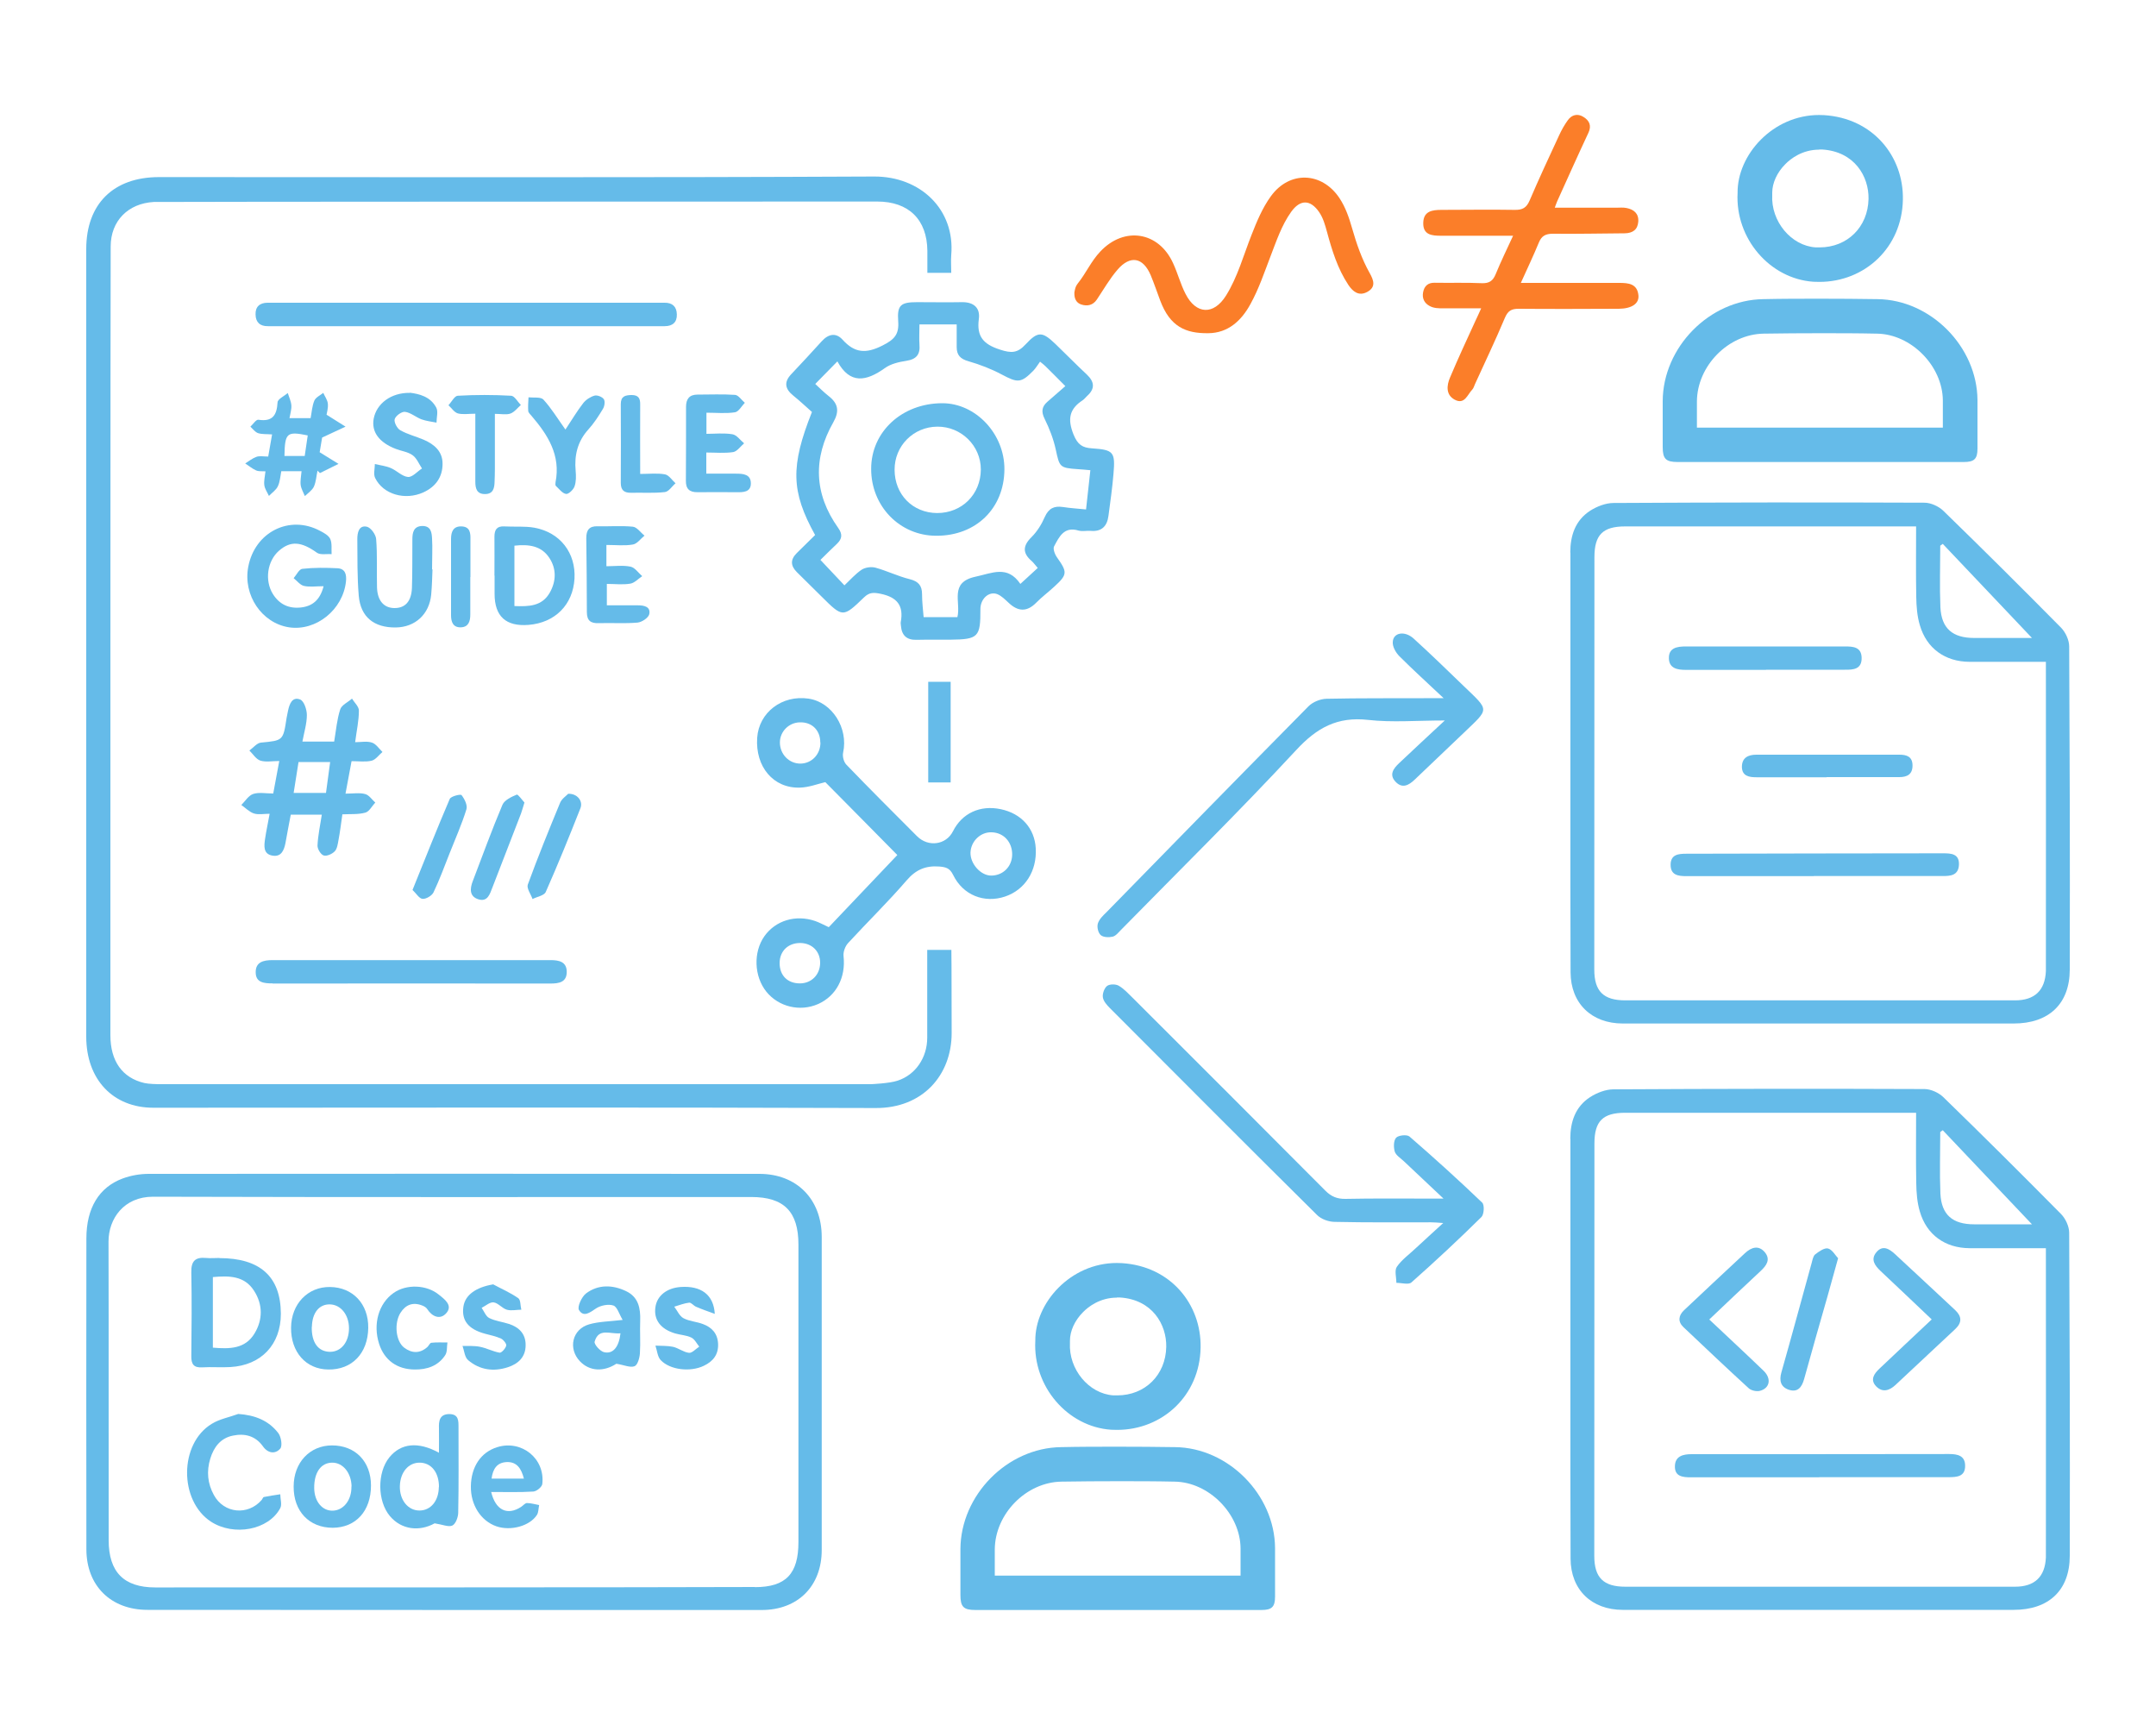 <?xml version="1.0" encoding="UTF-8"?><svg id="_コンテンツ" xmlns="http://www.w3.org/2000/svg" viewBox="0 0 150 120"><defs><style>.cls-1{fill:#65bbe9;}.cls-2{fill:#fb7e29;}</style></defs><path class="cls-2" d="M105.31,16.4c-1.72,0-3.38,0-5.04,0-.65,0-1.27-.05-1.25-.9.02-.82.63-.9,1.28-.9,1.69,0,3.39-.03,5.08,0,.54.01.82-.14,1.04-.65.65-1.52,1.35-3.02,2.05-4.53.17-.37.37-.73.61-1.06.27-.38.68-.48,1.08-.23.41.25.59.6.35,1.11-.74,1.58-1.45,3.17-2.17,4.76-.07.15-.11.3-.17.45,1.44,0,2.85,0,4.25,0,.25,0,.5-.03.74.02.51.1.86.38.82.95-.04.56-.39.8-.94.81-1.67.01-3.33.05-5,.03-.51,0-.79.15-.98.62-.37.9-.79,1.78-1.25,2.8,1.34,0,2.58,0,3.82,0,1.01,0,2.02,0,3.03,0,.64,0,1.25.06,1.33.86.06.58-.46.93-1.36.94-2.32.01-4.65.02-6.97,0-.51,0-.75.14-.96.63-.65,1.55-1.38,3.07-2.08,4.61-.06.12-.09.27-.18.37-.35.36-.54,1.09-1.24.71-.62-.34-.55-.99-.32-1.53.56-1.33,1.17-2.64,1.77-3.95.11-.24.23-.48.4-.87-.95,0-1.78,0-2.62,0-.33,0-.67,0-.96-.16-.38-.2-.54-.54-.46-.96.08-.42.33-.67.8-.66,1.09.02,2.19-.02,3.28.03.52.02.78-.16.97-.63.37-.9.8-1.78,1.21-2.67Z"/><path class="cls-2" d="M74.74,20.4c.04-.23.06-.45.26-.7.56-.7.92-1.54,1.55-2.2,1.66-1.77,4.07-1.4,5.07.82.32.69.51,1.44.86,2.12.73,1.44,1.96,1.5,2.82.12.81-1.3,1.21-2.79,1.77-4.21.37-.94.75-1.87,1.35-2.7,1.29-1.78,3.54-1.71,4.77.13.43.65.67,1.37.88,2.1.31,1.08.67,2.13,1.22,3.11.28.5.46.98-.17,1.32-.59.32-1.01-.04-1.31-.49-.75-1.13-1.14-2.41-1.49-3.7-.13-.47-.26-.95-.54-1.36-.61-.89-1.32-.9-1.95-.02-.67.94-1.03,2.04-1.44,3.1-.43,1.12-.81,2.26-1.39,3.31-.63,1.16-1.56,2.02-2.94,2.03-1.58.02-2.66-.46-3.34-2.27-.22-.59-.42-1.18-.66-1.76-.53-1.25-1.42-1.42-2.31-.39-.55.64-.97,1.38-1.44,2.08-.27.4-.67.48-1.09.34-.34-.11-.49-.42-.47-.81Z"/><path class="cls-1" d="M126.65,23.18c1.31,0,2.62,0,3.93.03,2.38.03,4.57,2.24,4.59,4.64,0,.63,0,1.27,0,1.9h-3.24s-2.67,0-2.67,0h-2.67s-.07,0-.11,0h-2.49s-2.6,0-2.6,0h-3.33c0-.61,0-1.22,0-1.83.02-2.47,2.18-4.67,4.64-4.71,1.31-.02,2.62-.03,3.94-.03M126.65,20.78c-1.32,0-2.65,0-3.97.03-3.75.05-6.98,3.34-7,7.09,0,1.07,0,2.13,0,3.2,0,.82.22,1.04,1.04,1.04,1.56,0,3.12,0,4.69,0,1.73,0,3.46,0,5.2,0h0c1.78,0,3.56,0,5.34,0,1.56,0,3.12,0,4.68,0,.73,0,.95-.22.95-.93,0-1.13,0-2.26,0-3.39-.03-3.7-3.25-6.97-6.96-7.01-1.32-.02-2.64-.03-3.96-.03h0Z"/><path class="cls-1" d="M126.56,10.4c.07,0,.14,0,.21,0,2.26.14,3.26,1.88,3.23,3.44-.04,1.95-1.47,3.37-3.41,3.37-.09,0-.17,0-.26,0-1.72-.11-3.13-1.82-3.03-3.65,0-.05,0-.11,0-.16,0-.66.33-1.4.91-1.98.37-.38,1.18-1.01,2.36-1.01M126.56,8c-3.23,0-5.7,2.78-5.67,5.42-.17,3.17,2.24,5.97,5.27,6.18.14,0,.28.01.42.01,3.15,0,5.75-2.38,5.81-5.72.06-3.02-2.09-5.67-5.48-5.88-.12,0-.24-.01-.36-.01h0Z"/><path class="cls-1" d="M66.19,18.98h-1.67c0-.53,0-1.03,0-1.53-.02-2.18-1.3-3.43-3.49-3.43-4.73,0-50.08.01-50.33.03-1.78.1-3,1.31-3,3.1-.02,6.16-.02,39.02-.02,54.86,0,1.81.83,2.97,2.36,3.33.3.07.92.08.92.08h49.66s1.25-.05,1.82-.24c1.27-.41,2.07-1.62,2.07-2.99,0-4.62,0-6.11,0-6.11h1.68s.02,1.22.02,5.78c0,2.95-2.03,5.24-5.29,5.22-16.75-.06-33.5-.02-50.25-.02-2.8,0-4.67-1.96-4.67-4.95,0-7.38,0-40.17,0-54.78,0-3.14,1.89-5.01,5.06-5.01,16.58,0,33.16.04,49.74-.04,3.23-.02,5.66,2.29,5.38,5.47-.03.38,0,.77,0,1.22Z"/><path class="cls-1" d="M109.25,79.23c0-1.19.35-2.24,1.38-2.91.47-.3,1.08-.54,1.63-.54,7.21-.04,14.42-.05,21.63-.02.44,0,.99.25,1.31.56,2.76,2.68,5.49,5.4,8.2,8.14.31.32.56.86.56,1.3.04,8.25.06,14.22.04,22.47,0,2.4-1.46,3.76-3.9,3.76-9.07,0-18.13,0-27.2,0-2.16,0-3.62-1.39-3.63-3.56-.03-5.28,0-23.99-.01-29.21ZM133.31,77.41c-.37,0-13.76,0-20.24,0-1.55,0-2.14.58-2.14,2.13,0,10.33-.01,18.37-.01,28.7,0,1.51.64,2.14,2.16,2.14,4.9,0,22.97,0,27.11,0,1.37,0,2.09-.69,2.15-2.04.01-.22,0-21.08,0-21.51-1.84,0-3.58,0-5.32,0-1.69-.01-2.98-.93-3.45-2.55-.19-.63-.24-1.32-.25-1.99-.03-1.59-.01-3.18-.01-4.87ZM135.17,78.62c-.06.04-.12.09-.18.13,0,1.43-.05,2.85.01,4.28.07,1.48.85,2.14,2.35,2.14.79,0,3.55,0,4.02,0-2.08-2.2-4.15-4.37-6.21-6.55Z"/><path class="cls-1" d="M109.25,38.44c0-1.19.35-2.24,1.38-2.91.47-.3,1.08-.54,1.63-.54,7.21-.04,14.42-.05,21.63-.02.44,0,.99.25,1.31.56,2.76,2.68,5.49,5.4,8.2,8.14.31.32.56.86.56,1.3.04,8.25.06,14.22.04,22.47,0,2.4-1.46,3.76-3.9,3.76-9.07,0-18.13,0-27.2,0-2.16,0-3.62-1.39-3.63-3.56-.03-5.28,0-23.99-.01-29.21ZM133.31,36.62c-.37,0-13.76,0-20.24,0-1.55,0-2.14.58-2.14,2.13,0,10.33-.01,18.37-.01,28.7,0,1.51.64,2.14,2.16,2.14,4.9,0,22.97,0,27.11,0,1.37,0,2.09-.69,2.15-2.04.01-.22,0-21.08,0-21.51-1.84,0-3.58,0-5.32,0-1.69-.01-2.98-.93-3.45-2.55-.19-.63-.24-1.32-.25-1.99-.03-1.59-.01-3.18-.01-4.87ZM135.17,37.83c-.06.04-.12.09-.18.13,0,1.43-.05,2.85.01,4.28.07,1.48.85,2.14,2.35,2.14.79,0,3.55,0,4.02,0-2.08-2.2-4.15-4.37-6.21-6.55Z"/><path class="cls-1" d="M10.26,111.99c-2.55,0-4.25-1.68-4.25-4.22-.01-7.21-.01-14.41,0-21.62,0-2.11.88-3.56,2.53-4.17.57-.21,1.2-.32,1.81-.32,14.16-.01,28.32-.01,42.48,0,2.6,0,4.33,1.76,4.34,4.37,0,7.26,0,14.53,0,21.79,0,2.53-1.67,4.18-4.18,4.18-7.15,0-35.64,0-42.73-.01ZM52.52,110.41c2.17,0,3.03-.94,3.03-3.14,0-6.9,0-13.79,0-20.69,0-2.29-1-3.31-3.28-3.31-13.88,0-27.75.02-41.63-.02-2.02,0-3.09,1.53-3.09,3.12.02,6.92,0,13.85.01,20.77,0,2.22,1.06,3.29,3.24,3.29,6.92,0,34.73,0,41.71-.03Z"/><path class="cls-1" d="M56.71,37.22c-1.68-3.03-1.72-4.79-.22-8.56-.42-.37-.84-.77-1.3-1.14-.57-.46-.67-.93-.14-1.49.72-.76,1.42-1.52,2.12-2.29.46-.51.99-.62,1.45-.11.84.93,1.62.99,2.77.41.84-.42,1.17-.78,1.1-1.7-.08-1.12.18-1.32,1.32-1.32,1.04,0,2.08.02,3.12,0,.82-.01,1.28.4,1.17,1.18-.16,1.21.32,1.75,1.47,2.12.79.26,1.22.25,1.78-.36.87-.94,1.17-.9,2.08-.03.73.7,1.44,1.43,2.18,2.12.54.51.59.99.02,1.5-.1.09-.19.22-.3.29-.94.61-1.07,1.32-.64,2.39.29.71.62.92,1.29.96,1.49.1,1.62.25,1.49,1.76-.08.98-.22,1.95-.35,2.93-.09.72-.47,1.12-1.24,1.05-.28-.02-.58.05-.84-.02-1.01-.31-1.35.44-1.7,1.09-.1.18.05.57.21.79.72,1.02.72,1.18-.21,2.03-.41.38-.87.72-1.26,1.12-.65.65-1.26.6-1.9,0-.25-.23-.5-.49-.8-.61-.59-.22-1.18.34-1.17,1.06.01,1.93-.15,2.09-2.08,2.11-.79.01-1.58-.01-2.36.01-.7.02-1.04-.32-1.09-.99,0-.08-.03-.17-.01-.25.21-1.14-.25-1.72-1.39-1.96-.49-.1-.79-.12-1.17.25-1.46,1.41-1.48,1.4-2.93-.04-.58-.57-1.16-1.15-1.74-1.72-.44-.44-.46-.87-.01-1.32.42-.41.84-.83,1.29-1.27ZM58.26,25.14c-.56.57-1.04,1.06-1.54,1.57.3.28.6.58.93.84.67.52.76,1.06.33,1.82-1.43,2.51-1.35,4.99.34,7.36.31.44.27.75-.09,1.1-.41.38-.8.78-1.15,1.12.57.6,1.1,1.16,1.67,1.77.41-.39.77-.8,1.2-1.09.25-.16.67-.22.96-.14.8.22,1.57.6,2.38.8.6.15.86.44.86,1.04,0,.55.07,1.1.11,1.6h2.35c.26-1.05-.59-2.41,1.25-2.81,1.18-.25,2.23-.82,3.13.5.45-.41.82-.75,1.21-1.11-.16-.18-.27-.34-.41-.47-.66-.56-.64-1.07-.02-1.68.39-.39.7-.89.92-1.4.27-.6.65-.78,1.26-.69.51.08,1.03.11,1.61.17.11-.98.2-1.83.3-2.73-.35-.03-.6-.06-.84-.07-1.31-.09-1.3-.14-1.57-1.38-.16-.73-.44-1.45-.77-2.12-.25-.5-.2-.85.19-1.19.41-.36.83-.72,1.25-1.09-.56-.56-.97-.98-1.39-1.39-.08-.08-.16-.14-.37-.31-.16.22-.29.44-.46.62-.86.88-1.1.86-2.19.28-.73-.39-1.53-.7-2.33-.93-.57-.16-.82-.43-.82-.99,0-.52,0-1.05,0-1.57h-2.59c0,.5-.03.95,0,1.39.06.69-.2,1.03-.91,1.14-.52.08-1.09.21-1.5.51-1.29.92-2.42,1.14-3.3-.47Z"/><path class="cls-1" d="M57.66,64.5c1.62-1.71,3.23-3.4,4.77-5.02-1.69-1.71-3.34-3.39-5.01-5.07-.52.12-1.13.36-1.75.38-1.86.07-3.13-1.45-2.99-3.47.12-1.76,1.73-2.99,3.57-2.72,1.64.24,2.78,2.04,2.41,3.75-.06.26.04.65.22.84,1.62,1.68,3.27,3.33,4.92,4.98.78.78,2.02.61,2.5-.34.63-1.26,1.89-1.84,3.32-1.54,1.44.3,2.36,1.33,2.44,2.72.09,1.58-.74,2.89-2.14,3.36-1.44.48-2.92-.09-3.61-1.51-.23-.47-.5-.54-.96-.58-.94-.07-1.62.21-2.26.95-1.3,1.51-2.74,2.91-4.09,4.38-.2.22-.35.62-.31.92.16,1.47-.51,2.76-1.78,3.32-1.26.55-2.74.19-3.59-.86-.86-1.07-.92-2.75-.14-3.86.78-1.1,2.18-1.52,3.53-1.06.29.1.56.25.93.42ZM70.42,59.48c.02-.88-.57-1.55-1.41-1.58-.78-.04-1.46.61-1.49,1.41-.02.78.71,1.6,1.44,1.6.81,0,1.44-.61,1.46-1.44ZM57.07,51.65c0-.86-.59-1.43-1.43-1.4-.77.02-1.38.65-1.38,1.4,0,.81.63,1.47,1.42,1.47.79,0,1.41-.65,1.4-1.47ZM55.69,65.6c-.85-.01-1.44.55-1.45,1.39,0,.86.54,1.42,1.41,1.42.81,0,1.41-.61,1.41-1.44,0-.79-.57-1.36-1.38-1.37Z"/><path class="cls-1" d="M100.45,83.4c-1.04-.98-1.91-1.8-2.78-2.62-.22-.21-.54-.4-.63-.66-.09-.3-.09-.77.09-.97.16-.18.75-.24.93-.09,1.72,1.49,3.41,3.02,5.06,4.6.17.16.13.82-.05,1-1.58,1.56-3.21,3.08-4.87,4.55-.2.18-.69.03-1.05.03,0-.38-.14-.86.03-1.11.34-.5.87-.87,1.32-1.3.59-.55,1.19-1.09,1.91-1.75-.4-.03-.64-.05-.87-.05-2.22,0-4.45.02-6.67-.03-.43,0-.96-.19-1.25-.49-4.82-4.77-9.61-9.58-14.4-14.38-.21-.21-.45-.48-.49-.75-.04-.25.1-.64.29-.79.18-.14.6-.14.81-.02.38.22.69.57,1.01.88,4.46,4.45,8.92,8.91,13.37,13.38.41.41.82.58,1.4.57,1.94-.04,3.88-.02,5.83-.02.27,0,.53,0,1.02,0Z"/><path class="cls-1" d="M100.43,48.56c-1.16-1.09-2.14-1.98-3.07-2.91-.25-.25-.49-.67-.46-1,.04-.65.83-.79,1.45-.23,1.19,1.08,2.34,2.2,3.49,3.31,1.81,1.74,1.79,1.53,0,3.25-1.14,1.09-2.28,2.17-3.42,3.26-.4.38-.85.64-1.32.15-.48-.5-.15-.93.24-1.3.99-.94,1.99-1.86,3.18-2.97-1.95,0-3.66.15-5.34-.04-2.13-.24-3.56.54-5,2.1-3.96,4.27-8.11,8.35-12.19,12.51-.18.18-.36.42-.58.47-.26.06-.65.05-.83-.11-.18-.16-.27-.56-.2-.8.09-.3.36-.56.6-.79,4.68-4.79,9.36-9.57,14.06-14.33.3-.3.82-.51,1.25-.52,2.31-.05,4.61-.03,6.92-.04.33,0,.65,0,1.24,0Z"/><path class="cls-1" d="M24.02,55.21c.56,0,1-.08,1.39.03.27.07.47.39.7.59-.23.24-.42.63-.69.7-.5.14-1.04.09-1.6.12-.09.63-.16,1.21-.27,1.79-.05.27-.09.6-.26.78-.18.19-.56.36-.77.29-.2-.06-.44-.45-.43-.69.03-.69.18-1.38.3-2.15h-2.16c-.12.63-.25,1.3-.37,1.98-.1.51-.3.98-.91.87-.64-.11-.58-.67-.51-1.15.08-.55.2-1.1.32-1.76-.4,0-.77.08-1.09-.02-.32-.1-.59-.39-.88-.59.27-.27.5-.66.83-.77.4-.13.88-.03,1.39-.03.14-.75.27-1.45.42-2.26-.49,0-.94.09-1.32-.03-.3-.1-.51-.46-.76-.7.27-.19.52-.52.8-.55,1.54-.15,1.55-.12,1.79-1.72.03-.17.06-.33.1-.5.1-.47.29-.99.84-.78.27.1.47.7.47,1.08,0,.6-.19,1.2-.31,1.85h2.21c.13-.77.19-1.53.42-2.24.1-.31.54-.5.82-.75.17.28.49.56.48.84,0,.7-.16,1.39-.26,2.19.41,0,.82-.09,1.17.03.28.09.49.42.73.65-.25.21-.47.54-.76.61-.42.1-.89.03-1.39.03-.14.74-.26,1.42-.42,2.25ZM22.68,55.16c.1-.77.2-1.47.29-2.15h-2.2c-.12.74-.23,1.42-.34,2.15h2.25Z"/><path class="cls-1" d="M18.96,68.41c-.58,0-1.16-.05-1.17-.75-.02-.74.54-.87,1.17-.87,6.45,0,12.89,0,19.34,0,.59,0,1.13.11,1.13.82,0,.72-.54.81-1.13.81-3.24,0-16.13-.01-19.34,0Z"/><path class="cls-1" d="M22.5,40.78c-.52,0-.96.07-1.35-.02-.27-.06-.48-.35-.72-.54.2-.23.38-.63.61-.65.81-.09,1.63-.08,2.44-.04.55.03.64.45.59.92-.21,1.97-2.08,3.47-3.96,3.19-1.89-.29-3.21-2.23-2.84-4.2.45-2.43,2.88-3.65,5-2.51.27.14.6.32.71.57.13.3.07.69.09,1.05-.34-.03-.78.07-1.02-.1-1.09-.78-1.83-.85-2.65-.13-.81.72-1,2.06-.41,3.01.45.71,1.1,1.02,1.94.93.81-.09,1.33-.52,1.58-1.46Z"/><path class="cls-1" d="M34.4,40.04c0-.9.01-1.8,0-2.7,0-.48.16-.75.68-.72.7.04,1.42-.03,2.1.09,1.8.33,2.89,1.76,2.79,3.55-.11,1.81-1.35,3.06-3.19,3.21q-2.37.19-2.37-2.16c0-.42,0-.84,0-1.27h0ZM35.79,37.96v4.2c1,.04,1.93.02,2.47-.95.44-.79.46-1.64-.04-2.4-.56-.85-1.44-.96-2.43-.85Z"/><path class="cls-1" d="M22.41,30.45c-.05.29-.12.72-.17,1.01.5.31.9.56,1.31.81-.43.21-.86.43-1.29.64-.06-.06-.11-.11-.17-.17-.08.37-.1.77-.25,1.11-.12.26-.41.45-.63.66-.1-.25-.25-.5-.29-.76-.04-.3.03-.61.06-.97h-1.41c-.07.36-.09.74-.24,1.05-.12.26-.41.45-.62.67-.11-.25-.29-.49-.32-.75-.04-.29.04-.6.08-.96-.24-.02-.47.02-.66-.07-.27-.12-.5-.32-.75-.48.26-.16.5-.36.78-.46.22-.08.49-.02.82-.02.09-.52.17-1,.27-1.54-.39-.03-.7,0-.98-.09-.2-.07-.36-.29-.53-.45.19-.17.4-.51.56-.48.98.15,1.28-.31,1.33-1.21.01-.23.46-.43.71-.65.09.29.23.57.25.86.02.27-.07.55-.13.89h1.47c.08-.41.1-.84.26-1.22.1-.23.41-.37.62-.54.11.25.3.5.32.76.03.32-.08.65-.09.76.52.33.92.58,1.32.83-.49.23-.98.46-1.63.76ZM21.41,30.29c-1.46-.3-1.59-.18-1.62,1.43h1.41c.07-.51.14-.97.21-1.43Z"/><path class="cls-1" d="M30.09,39.62c-.02.45-.03,1.1-.09,1.74-.13,1.37-1.11,2.27-2.46,2.29-1.51.02-2.45-.72-2.58-2.2-.11-1.31-.09-2.64-.1-3.96,0-.43.11-.97.66-.85.28.06.63.55.65.86.09,1.12.03,2.25.06,3.37.03.92.48,1.42,1.2,1.43.75.01,1.19-.45,1.23-1.4.04-1.12.02-2.25.03-3.37,0-.48.08-.93.7-.94.6,0,.65.47.67.88.04.64,0,1.29,0,2.13Z"/><path class="cls-1" d="M28.52,27.32c.63.08,1.42.26,1.83,1.03.15.27.02.69.02,1.05-.35-.07-.72-.11-1.05-.23-.39-.15-.75-.47-1.14-.52-.23-.03-.65.27-.72.51-.06.21.17.65.39.77.51.29,1.09.43,1.63.66.74.32,1.32.82,1.31,1.68,0,.92-.48,1.59-1.33,1.98-1.27.58-2.8.15-3.36-1-.13-.26-.02-.65-.02-.97.37.09.76.13,1.11.28.42.18.78.58,1.19.62.31.03.65-.38.98-.59-.21-.31-.36-.71-.65-.92-.33-.24-.78-.29-1.17-.44-1.17-.45-1.71-1.19-1.54-2.11.2-1.04,1.2-1.81,2.51-1.79Z"/><path class="cls-1" d="M49.14,31.49v1.46c.68,0,1.37,0,2.06,0,.51,0,1.04.04,1.04.68,0,.61-.53.62-1,.61-.9,0-1.8-.01-2.7,0-.57.01-.83-.23-.82-.8.01-1.71.01-3.43.01-5.14,0-.53.22-.85.8-.85.87,0,1.75-.04,2.61.02.24.02.45.36.68.55-.22.23-.43.62-.68.66-.63.1-1.29.03-1.99.03v1.47c.59,0,1.22-.07,1.81.03.3.05.54.41.81.63-.25.21-.48.56-.76.61-.6.09-1.22.03-1.87.03Z"/><path class="cls-1" d="M42.19,37.91v1.48c.58,0,1.15-.08,1.68.03.3.06.54.43.81.66-.27.18-.53.47-.82.52-.52.09-1.06.02-1.64.02v1.49c.73,0,1.45,0,2.18,0,.44,0,.88.11.77.62-.06.25-.51.55-.81.58-.89.08-1.8.01-2.7.04-.55.02-.83-.16-.83-.77,0-1.72-.02-3.43-.04-5.15,0-.55.2-.84.79-.82.82.02,1.64-.05,2.45.03.29.03.54.41.81.62-.27.22-.51.57-.81.62-.57.1-1.17.03-1.83.03Z"/><path class="cls-1" d="M66.14,54.43h-1.56v-7h1.56v7Z"/><path class="cls-1" d="M39.34,29.88c.46-.69.81-1.29,1.24-1.84.19-.24.5-.44.79-.52.19-.05.53.09.64.25.1.15.05.49-.06.67-.3.5-.63,1.01-1.02,1.44-.75.83-.98,1.79-.88,2.88.03.36.04.75-.08,1.08-.08.23-.42.55-.59.52-.26-.04-.48-.35-.71-.56-.04-.04-.03-.17-.02-.25.37-1.88-.53-3.29-1.67-4.62-.09-.11-.22-.22-.23-.34-.02-.31,0-.63.02-.95.35.04.84-.04,1.03.15.56.61,1,1.34,1.53,2.08Z"/><path class="cls-1" d="M34.43,28.79c0,1.35,0,2.61,0,3.87,0,.28-.01.56-.02.84-.01.45-.09.87-.67.87-.57,0-.67-.39-.67-.86,0-1.27,0-2.53,0-3.8,0-.28,0-.55,0-.93-.45,0-.86.07-1.21-.02-.25-.07-.44-.37-.66-.57.22-.23.42-.65.65-.66,1.23-.07,2.48-.07,3.71,0,.24.01.45.42.68.64-.24.21-.45.5-.73.6-.29.1-.65.02-1.08.02Z"/><path class="cls-1" d="M44.54,32.97c.63,0,1.2-.07,1.73.03.27.05.49.41.73.62-.25.21-.47.58-.74.61-.78.09-1.57.03-2.35.05-.49.01-.72-.18-.72-.69.01-1.82.01-3.65,0-5.47,0-.55.29-.63.75-.64.5,0,.61.25.6.68-.01,1.56,0,3.13,0,4.81Z"/><path class="cls-1" d="M39.54,55.22c.63-.02,1.04.51.84,1.01-.77,1.95-1.56,3.9-2.41,5.82-.11.25-.6.33-.92.49-.12-.34-.42-.74-.33-1,.7-1.92,1.47-3.81,2.25-5.7.12-.28.42-.47.56-.62Z"/><path class="cls-1" d="M36.49,55.82c-.11.34-.16.56-.24.77-.66,1.72-1.33,3.45-2,5.17-.17.44-.33,1-.97.8-.63-.2-.59-.74-.39-1.26.68-1.78,1.33-3.57,2.07-5.32.14-.32.62-.55.99-.7.09-.04.37.37.54.55Z"/><path class="cls-1" d="M28.7,61.91c.89-2.2,1.71-4.28,2.59-6.33.08-.19.75-.35.82-.27.21.27.43.71.34.99-.32,1.04-.77,2.04-1.17,3.06-.36.91-.7,1.84-1.12,2.72-.11.23-.52.47-.76.45-.24-.02-.44-.38-.7-.62Z"/><path class="cls-1" d="M32.72,40.14c0,.87,0,1.74,0,2.61,0,.48-.13.87-.65.89-.54.02-.69-.36-.69-.84,0-1.77,0-3.53,0-5.3,0-.52.16-.91.75-.88.58.03.61.47.6.92,0,.87,0,1.74,0,2.61h0Z"/><path class="cls-1" d="M126.19,60.95c-2.95,0-5.9,0-8.85,0-.59,0-1.12-.07-1.11-.81.01-.7.55-.75,1.09-.75,5.96-.01,11.92-.03,17.87-.03.56,0,1.14.03,1.1.81-.04.73-.59.78-1.16.77-2.98,0-5.96,0-8.94,0h0Z"/><path class="cls-1" d="M122.86,46.6c-1.86,0-3.71,0-5.57,0-.59,0-1.15-.1-1.18-.78-.03-.76.57-.85,1.19-.85,3.69,0,7.37,0,11.06,0,.56,0,1.14.03,1.16.78.02.8-.56.85-1.17.84-1.83,0-3.66,0-5.49,0Z"/><path class="cls-1" d="M127.09,54.07c-1.63,0-3.26,0-4.89,0-.53,0-1-.09-1.01-.72,0-.63.42-.85,1.01-.85,3.32,0,6.63,0,9.95,0,.5,0,.9.13.91.73.01.63-.36.83-.92.83-1.69,0-3.37,0-5.06,0Z"/><path class="cls-1" d="M126.57,102.77c-2.97,0-5.95,0-8.92,0-.57,0-1.15-.05-1.12-.79.02-.68.56-.82,1.15-.82,5.98,0,11.95,0,17.93-.01.58,0,1.12.11,1.11.83,0,.74-.57.78-1.14.78-3,0-6,0-9.01,0h0Z"/><path class="cls-1" d="M118.93,91.8c1.29,1.22,2.55,2.38,3.77,3.56.57.55.43,1.23-.28,1.4-.23.05-.58-.03-.75-.18-1.53-1.4-3.04-2.83-4.55-4.26-.4-.38-.34-.81.04-1.17,1.41-1.33,2.82-2.65,4.24-3.97.44-.41.95-.59,1.39-.06.41.5.11.92-.3,1.3-1.17,1.09-2.33,2.19-3.58,3.38Z"/><path class="cls-1" d="M134.39,91.78c-1.23-1.16-2.38-2.27-3.55-3.36-.4-.38-.71-.8-.3-1.3.44-.54.91-.24,1.3.12,1.4,1.29,2.79,2.6,4.19,3.9.46.43.48.86.02,1.3-1.39,1.3-2.79,2.61-4.18,3.91-.42.39-.9.54-1.34.09-.44-.46-.14-.88.23-1.23,1.18-1.12,2.37-2.23,3.62-3.41Z"/><path class="cls-1" d="M127.88,87.54c-.27.97-.5,1.78-.72,2.59-.55,1.93-1.11,3.87-1.64,5.8-.16.57-.44.95-1.06.75-.57-.19-.69-.63-.52-1.22.72-2.53,1.4-5.06,2.1-7.59.06-.21.1-.49.25-.61.26-.2.64-.47.89-.41.3.08.51.48.71.69Z"/><path class="cls-1" d="M15.26,87.52c2.84,0,4.27,1.29,4.28,3.87,0,2.14-1.36,3.59-3.52,3.71-.64.04-1.29-.02-1.94.02-.6.04-.78-.22-.77-.79.02-1.94.04-3.87,0-5.81-.02-.79.27-1.08,1.03-1.01.31.03.62,0,.93,0ZM14.81,93.75c1.17.1,2.25.09,2.9-.99.58-.96.58-2.01-.03-2.96-.67-1.06-1.74-1.06-2.87-.96v4.91Z"/><path class="cls-1" d="M16.56,98.36c1.17.08,2.12.45,2.8,1.33.2.26.3.89.14,1.08-.35.41-.87.33-1.21-.16-.53-.74-1.28-.91-2.09-.74-.84.17-1.32.78-1.57,1.6-.27.88-.19,1.73.25,2.53.7,1.29,2.37,1.45,3.33.34.05-.06.09-.19.15-.2.38-.08.76-.13,1.14-.19,0,.33.13.71,0,.96-.81,1.53-3.23,1.98-4.83.94-2.22-1.46-2.21-5.42.06-6.8.55-.34,1.23-.46,1.85-.69Z"/><path class="cls-1" d="M30.24,105.97c-1.06.59-2.31.45-3.11-.5-.88-1.04-.9-3.03-.04-4.09.8-.98,1.99-1.12,3.45-.32,0-.6.01-1.14,0-1.69-.02-.52.04-.99.71-1,.67,0,.65.47.65.94,0,1.97.02,3.94-.02,5.91,0,.31-.17.78-.4.9-.26.13-.67-.06-1.24-.15ZM30.54,103.46c.01-1.02-.53-1.71-1.35-1.71-.78,0-1.34.67-1.37,1.62-.03.97.56,1.71,1.36,1.71.78,0,1.34-.66,1.35-1.63Z"/><path class="cls-1" d="M25.62,92.37c-.02,1.77-1.13,2.93-2.79,2.9-1.55-.02-2.6-1.22-2.58-2.92.02-1.65,1.17-2.84,2.71-2.82,1.59.02,2.68,1.18,2.66,2.84ZM21.69,92.3c-.02,1.09.44,1.73,1.27,1.74.77,0,1.32-.67,1.32-1.64,0-.93-.57-1.64-1.32-1.66-.76-.02-1.24.59-1.26,1.56Z"/><path class="cls-1" d="M42.88,94.87c-.86.56-1.85.55-2.54-.18-.83-.88-.53-2.22.64-2.56.69-.2,1.43-.2,2.34-.31-.24-.39-.37-.9-.64-1-.35-.12-.89-.01-1.21.2-.43.29-.87.64-1.19.11-.13-.22.19-.92.49-1.15.85-.64,1.85-.61,2.79-.16.86.41,1.01,1.19.98,2.06-.03.76.03,1.52-.02,2.27-.02.32-.16.81-.37.89-.3.12-.71-.08-1.27-.17ZM43.17,92.75c-.7.08-1.51-.41-1.8.58-.05.18.37.66.64.73.63.16,1.05-.34,1.16-1.31Z"/><path class="cls-1" d="M25.81,103.34c0,1.77-1.05,2.93-2.66,2.94-1.64,0-2.73-1.15-2.72-2.87,0-1.66,1.12-2.86,2.67-2.86,1.62,0,2.71,1.12,2.71,2.79ZM24.46,103.4c-.02-.94-.6-1.65-1.34-1.65-.79,0-1.27.68-1.26,1.77.01.93.56,1.59,1.29,1.57.76-.02,1.32-.75,1.3-1.68Z"/><path class="cls-1" d="M34.17,103.78c.31,1.3,1.14,1.66,2.08,1.05.14-.09.28-.27.41-.27.28,0,.57.09.85.14-.05.23-.04.5-.15.68-.5.78-1.82,1.14-2.82.8-1.09-.38-1.8-1.49-1.78-2.79.02-1.36.7-2.37,1.84-2.72,1.69-.52,3.33.79,3.13,2.56-.02.21-.4.52-.63.53-.95.06-1.9.03-2.93.03ZM34.19,102.86h2.26c-.18-.7-.49-1.18-1.2-1.15-.67.03-.96.47-1.05,1.15Z"/><path class="cls-1" d="M49.73,91.4c-.49-.18-.9-.32-1.29-.49-.18-.07-.34-.3-.49-.29-.35.04-.7.18-1.04.28.21.27.36.65.64.8.41.22.92.24,1.36.41.62.23,1.02.66,1.05,1.38.03.75-.36,1.22-.99,1.52-.93.45-2.34.3-3-.39-.23-.24-.25-.67-.37-1.01.41.02.83,0,1.22.08.39.09.74.38,1.12.42.22.02.47-.28.71-.43-.18-.22-.32-.52-.55-.63-.34-.17-.76-.18-1.13-.29-1.01-.3-1.5-.95-1.37-1.83.11-.79.79-1.33,1.75-1.4,1.41-.1,2.3.52,2.38,1.87Z"/><path class="cls-1" d="M28.87,95.27c-1.23,0-2.12-.64-2.49-1.77-.45-1.38-.04-2.83,1.01-3.56.88-.62,2.29-.58,3.15.13.4.32.99.75.5,1.29-.41.46-.97.25-1.32-.3-.07-.11-.21-.19-.34-.24-.65-.26-1.16-.06-1.52.51-.45.72-.33,1.97.26,2.42.53.4,1.09.42,1.61-.04.1-.09.18-.29.28-.3.37-.04.74-.02,1.12-.02-.05.3,0,.66-.16.89-.49.74-1.25,1-2.11.99Z"/><path class="cls-1" d="M34.3,89.34c.59.32,1.22.59,1.76.97.17.12.14.53.21.8-.34,0-.7.09-1.01,0-.33-.1-.6-.47-.92-.51-.26-.03-.55.24-.83.38.17.25.3.6.53.71.42.21.91.26,1.37.41.71.23,1.17.7,1.16,1.48,0,.81-.5,1.29-1.23,1.53-1.01.33-1.97.19-2.77-.49-.24-.2-.27-.65-.39-.99.41.01.82-.02,1.21.06.47.09.9.33,1.37.41.13.02.41-.29.46-.49.03-.13-.19-.41-.36-.49-.35-.16-.75-.24-1.12-.34-1.15-.31-1.64-.92-1.5-1.88.12-.82.88-1.35,2.06-1.55Z"/><path class="cls-1" d="M65.14,37.27c-2.54,0-4.54-2.06-4.53-4.66,0-2.58,2.15-4.56,4.95-4.56,2.33,0,4.34,2.14,4.32,4.61-.02,2.71-1.98,4.62-4.74,4.61ZM62.24,32.68c0,1.72,1.26,3,2.96,3.01,1.73,0,3.03-1.3,3.04-3.03,0-1.65-1.36-2.99-3.02-2.98-1.67.01-2.99,1.34-2.98,3Z"/><path class="cls-1" d="M46.23,21.06s-27.53,0-27.61,0c-.54,0-.86.27-.84.82.01.54.31.82.86.81.02,0,27.53,0,27.61,0,.54,0,.86-.27.84-.82-.01-.54-.31-.82-.86-.81Z"/><path class="cls-1" d="M77.79,103.04c1.31,0,2.62,0,3.93.03,2.38.03,4.57,2.24,4.59,4.64,0,.63,0,1.27,0,1.9h-3.45s-2.56,0-2.56,0h-2.56s-.07,0-.11,0h-2.36s-2.47,0-2.47,0h-3.59c0-.61,0-1.22,0-1.83.02-2.47,2.18-4.67,4.64-4.71,1.31-.02,2.62-.03,3.94-.03M77.79,100.64c-1.32,0-2.65,0-3.97.03-3.75.05-6.98,3.34-7,7.09,0,1.07,0,2.13,0,3.2,0,.82.22,1.04,1.04,1.04,1.65,0,3.29,0,4.94,0s3.29,0,4.94,0h0c1.71,0,3.42,0,5.12,0s3.26,0,4.9,0c.73,0,.95-.22.95-.93,0-1.13,0-2.26,0-3.39-.03-3.7-3.25-6.97-6.96-7.01-1.32-.02-2.64-.03-3.96-.03h0Z"/><path class="cls-1" d="M77.7,90.26c.07,0,.14,0,.21,0,2.26.14,3.26,1.88,3.23,3.44-.04,1.95-1.47,3.37-3.41,3.37-.09,0-.17,0-.26,0-1.72-.11-3.13-1.82-3.03-3.65,0-.05,0-.11,0-.16,0-.66.33-1.4.91-1.98.37-.38,1.18-1.01,2.36-1.01M77.7,87.86c-3.23,0-5.7,2.78-5.67,5.42-.17,3.17,2.24,5.97,5.27,6.18.14,0,.28.01.42.01,3.15,0,5.75-2.38,5.81-5.72.06-3.02-2.09-5.67-5.48-5.88-.12,0-.24-.01-.36-.01h0Z"/></svg>